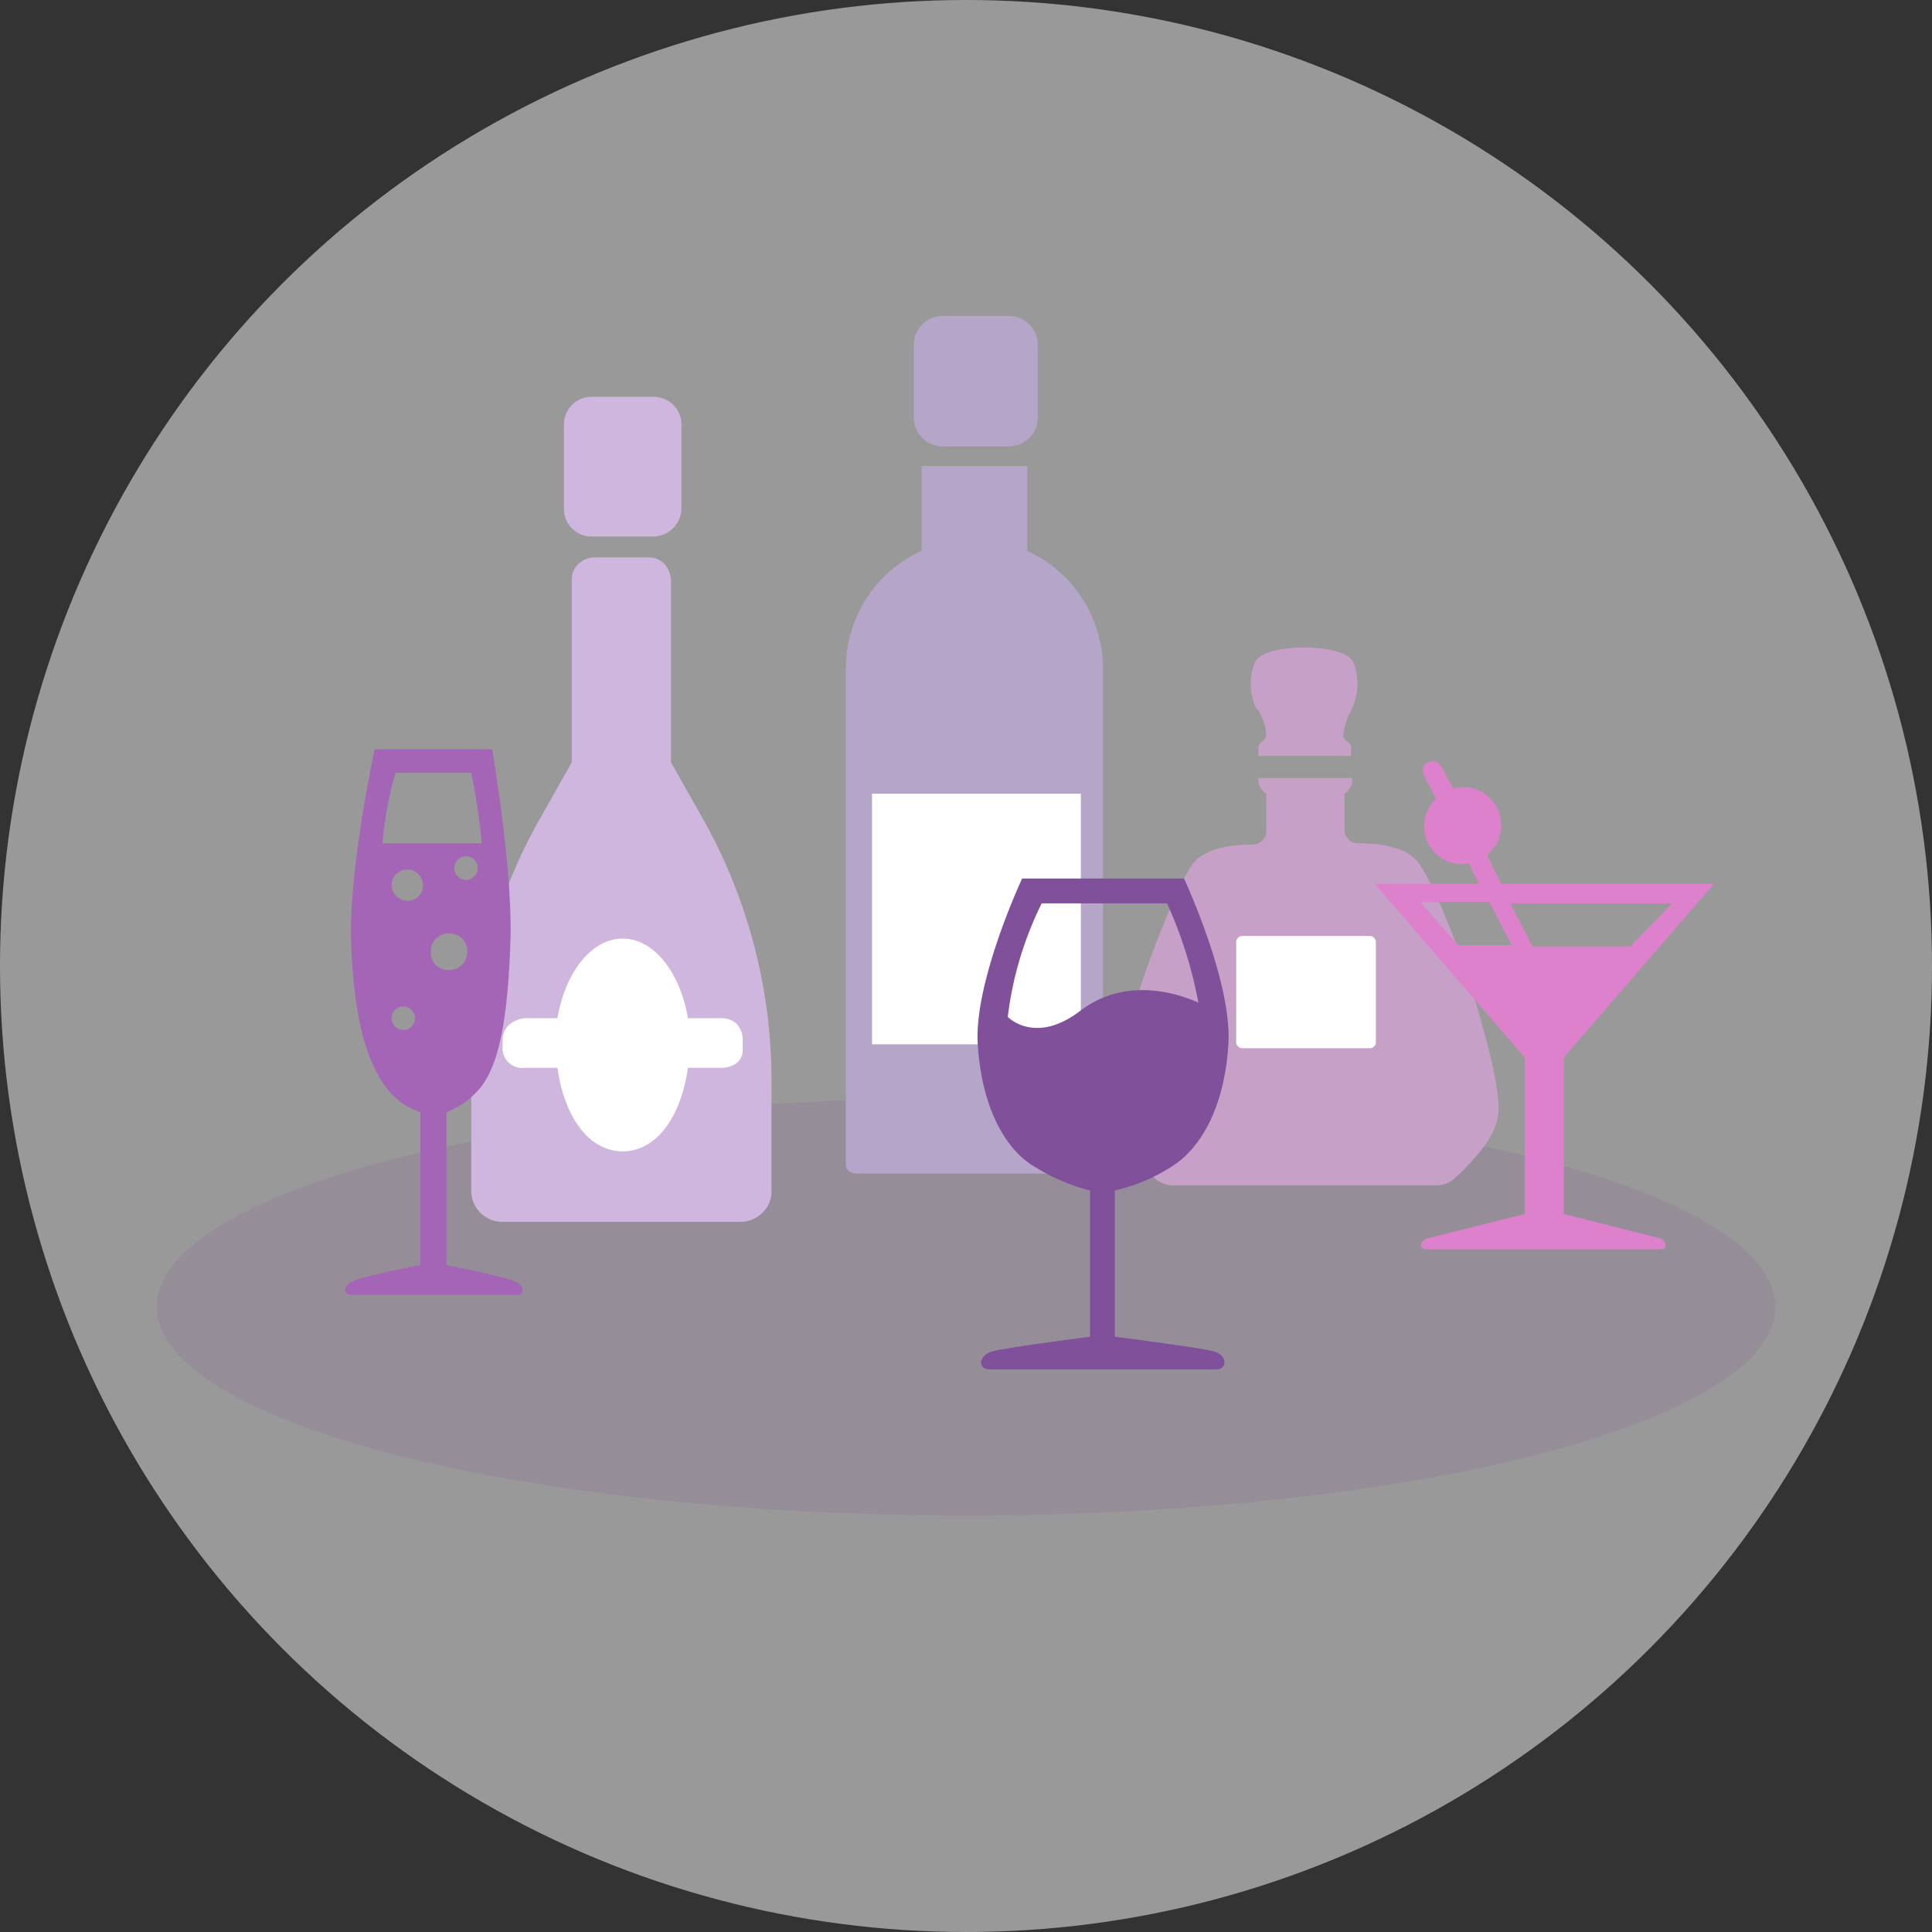 <svg xmlns="http://www.w3.org/2000/svg" width="148" height="148"><rect width="100%" height="100%" fill="#333333" stroke="none"/><defs><style>.prefix__cls-3{fill:#fff}.prefix__cls-4{fill:#ceb6df}.prefix__cls-6{fill:#b5a5c9}.prefix__cls-7{fill:#c7a0c7}</style></defs><g id="prefix__Blog8_Alcohol" transform="translate(405 -207)"><circle id="prefix__Ellipse_65" cx="74" cy="74" r="74" data-name="Ellipse 65" transform="translate(-405 207)" opacity=".5" fill="#fff"/><g id="prefix__Group_411" data-name="Group 411"><ellipse id="prefix__Ellipse_66" cx="62" cy="16" data-name="Ellipse 66" rx="62" ry="16" transform="translate(-393 291.1)" fill="rgba(128,80,155,.15)"/><g id="prefix__Group_400" data-name="Group 400"><path id="prefix__Path_1117" d="M-366.5 296.7c1 .6 16.8 0 16.8 0l3-9.3s-2.8-8.2-3.3-8.8c-.4-.6-7.4-4.9-7.4-4.9l-7.8 4.9-2.7 7.9z" class="prefix__cls-3" data-name="Path 1117"/><g id="prefix__Group_399" data-name="Group 399"><g id="prefix__Group_398" data-name="Group 398"><path id="prefix__Path_1118" d="M-359.5 249.7a1.845 1.845 0 00-1.2.5 1.656 1.656 0 00-.5 1.2v14l-2.6 4.6a40.616 40.616 0 00-5.1 19.6v8.6a2.342 2.342 0 00.7 1.7 2.36 2.36 0 001.6.7h18.3a2.342 2.342 0 001.7-.7 2.193 2.193 0 00.7-1.7v-8.6A40.907 40.907 0 00-351 270l-2.6-4.6v-14a2.078 2.078 0 00-.5-1.2 1.656 1.656 0 00-1.2-.5zm11.4 36.9v.8c0 .9-.7 1.4-1.7 1.4h-2.5c-.6 4.1-2.6 6.4-5 6.4s-4.4-2.3-5-6.4h-2.5a1.512 1.512 0 01-1.7-1.4v-.8a1.606 1.606 0 01.5-1.1 2.2 2.2 0 011.2-.5h2.5c.6-3.5 2.6-6.1 5-6.1s4.4 2.6 5 6.1h2.5a1.746 1.746 0 011.2.4 1.845 1.845 0 01.5 1.2zm0 0" class="prefix__cls-4" data-name="Path 1118"/></g><path id="prefix__Path_1119" d="M-354.9 248.1h-4.8a2.112 2.112 0 01-2.1-2.1v-6.5a2.112 2.112 0 012.1-2.1h4.8a2.112 2.112 0 012.1 2.1v6.5a2.182 2.182 0 01-2.1 2.1z" class="prefix__cls-4" data-name="Path 1119"/></g></g><g id="prefix__Group_402" data-name="Group 402"><g id="prefix__Group_401" data-name="Group 401"><path id="prefix__Path_1120" d="M-365.7 305.1c-.8-.3-4.1-1-5.1-1.2v-11.7a6.361 6.361 0 002.7-2c1.4-1.9 2-5.4 2.2-11s-1.4-14.8-1.4-14.8h-9s-2 9.2-1.8 14.8 1.1 8.9 2.6 11a5.436 5.436 0 002.7 2v11.7c-1 .2-4.4.9-5.1 1.2-.9.4-.8 1.1-.2 1.1h12.8c.5-.1.5-.8-.4-1.1zm-3.6-30.7a.9.9 0 01-.9-.9.9.9 0 01.9-.9.9.9 0 01.9.9.9.9 0 01-.9.9zm-6.4-2.8a27.115 27.115 0 011-5.4h5.8a47.439 47.439 0 01.8 5.4zm1.6 14.3a.9.9 0 01-.9-.9.9.9 0 01.9-.9.9.9 0 01.9.9.9.9 0 01-.9.9zm.3-9.9a1.216 1.216 0 01-1.2-1.2 1.216 1.216 0 011.2-1.2 1.216 1.216 0 011.2 1.2 1.155 1.155 0 01-1.2 1.2zm1.8 3.9a1.367 1.367 0 011.4-1.4 1.367 1.367 0 011.4 1.4 1.367 1.367 0 01-1.4 1.4 1.312 1.312 0 01-1.4-1.4z" data-name="Path 1120" fill="#a565b6"/></g></g><g id="prefix__Group_405" data-name="Group 405"><path id="prefix__Path_1121" d="M-338.2 265.8l16-.7.9 2.7-.9 24.8-16.9-1.1z" class="prefix__cls-3" data-name="Path 1121"/><g id="prefix__Group_404" data-name="Group 404"><path id="prefix__Path_1122" d="M-327.7 241.2h-5.1a2.22 2.22 0 01-2.2-2.2v-5.6a2.22 2.22 0 012.2-2.2h5.1a2.22 2.22 0 012.2 2.2v5.6a2.22 2.22 0 01-2.2 2.2z" class="prefix__cls-6" data-name="Path 1122"/><g id="prefix__Group_403" data-name="Group 403"><path id="prefix__Path_1123" d="M-320.5 296.2v-38a9.969 9.969 0 00-5.8-9v-6.5h-8.1v6.5a9.859 9.859 0 00-5.8 9v38c0 .7.8.7.8.7h18.1a.681.681 0 00.8-.7zm-1.7-9.2h-16v-19.2h16z" class="prefix__cls-6" data-name="Path 1123"/></g></g></g><g id="prefix__Group_407" data-name="Group 407"><path id="prefix__Rectangle_14" d="M0 0h15.3v11.8H0z" class="prefix__cls-3" data-name="Rectangle 14" transform="translate(-313.3 277.4)"/><g id="prefix__Group_406" data-name="Group 406"><path id="prefix__Path_1124" d="M-308.4 261.8a3.7 3.7 0 01.4 1.5.69.69 0 01-.3.5.55.55 0 00-.3.5v.6h7.1v-.6a.55.55 0 00-.3-.5.69.69 0 01-.3-.5 6.764 6.764 0 01.4-1.5l.3-.6a4.476 4.476 0 00.1-3.4c-.5-1.2-3.5-1.2-3.8-1.2s-3.3 0-3.8 1.2a4.473 4.473 0 00.1 3.4 2.094 2.094 0 01.4.6z" class="prefix__cls-7" data-name="Path 1124"/><path id="prefix__Path_1125" d="M-292.1 283.3c-.9-3.2-3.4-9.5-4.5-10.5-.8-.8-2.3-1.2-4.4-1.2a1.038 1.038 0 01-1-.9v-2.9a1.382 1.382 0 00.6-1.1v-.1h-7.2v.1a1.255 1.255 0 00.6 1.1v2.9a1.04 1.04 0 01-1 1c-2.1 0-3.5.4-4.4 1.2-1.1 1.1-3.5 7.3-4.5 10.5-1.1 3.8-2 6.8-2 8.5a6.368 6.368 0 002.1 4.1l1.3 1.3a2.106 2.106 0 001.3.5h20.3a2.106 2.106 0 001.3-.5 15.932 15.932 0 001.3-1.3c.6-.7 2.1-2.2 2.1-4.1 0-1.8-.8-4.9-1.9-8.6zm-7.5 3.5a.472.472 0 01-.5.5h-9.7a.472.472 0 01-.5-.5v-7.6a.472.472 0 01.5-.5h9.7a.472.472 0 01.5.5z" class="prefix__cls-7" data-name="Path 1125"/></g></g><g id="prefix__Group_408" data-name="Group 408"><path id="prefix__Path_1126" d="M-285.2 300v-12l11.5-13.3H-290l-1.1-2.2a2.845 2.845 0 001.1-2.3 2.9 2.9 0 00-2.9-2.9 2.2 2.2 0 00-.8.1l-.9-1.7a.693.693 0 00-1-.3.693.693 0 00-.3 1l.9 1.8a2.927 2.927 0 00-.9 2.1 2.9 2.9 0 002.9 2.9.9.9 0 00.5-.1l.8 1.6h-8l11.5 13.3v12l-7.6 1.9c-.8.6 0 .8 0 .8h18.1c.4-.1.4-.4 0-.8zm-11-23.9h5.3l1.7 3.3h-4.1zm8.6 3.4l-1.7-3.3h12.4l-3.2 3.3z" data-name="Path 1126" fill="#de81cc"/></g><g id="prefix__Group_410" data-name="Group 410"><g id="prefix__Group_409" data-name="Group 409"><path id="prefix__Path_1127" d="M-315.3 296.4c2.3-1.4 4.1-4.6 4.4-9.4s-3.4-12.7-3.4-12.7h-12.4s-3.7 7.9-3.4 12.7 2.1 8.1 4.4 9.4a14.884 14.884 0 004.2 1.8v11.2s-6.2.8-7.4 1.1-1.2 1.4-.3 1.4h17.4c.8 0 .9-1.1-.3-1.4s-7.5-1.1-7.5-1.1v-11.2a13.705 13.705 0 004.3-1.8m-6.9-12c-3.5 2.7-5.6.5-5.6.5a26.785 26.785 0 012.6-8.7h9.6a32.867 32.867 0 012.4 7.6c-.1 0-4.9-2.5-9 .6" data-name="Path 1127" fill="#80509b"/></g></g></g></g></svg>